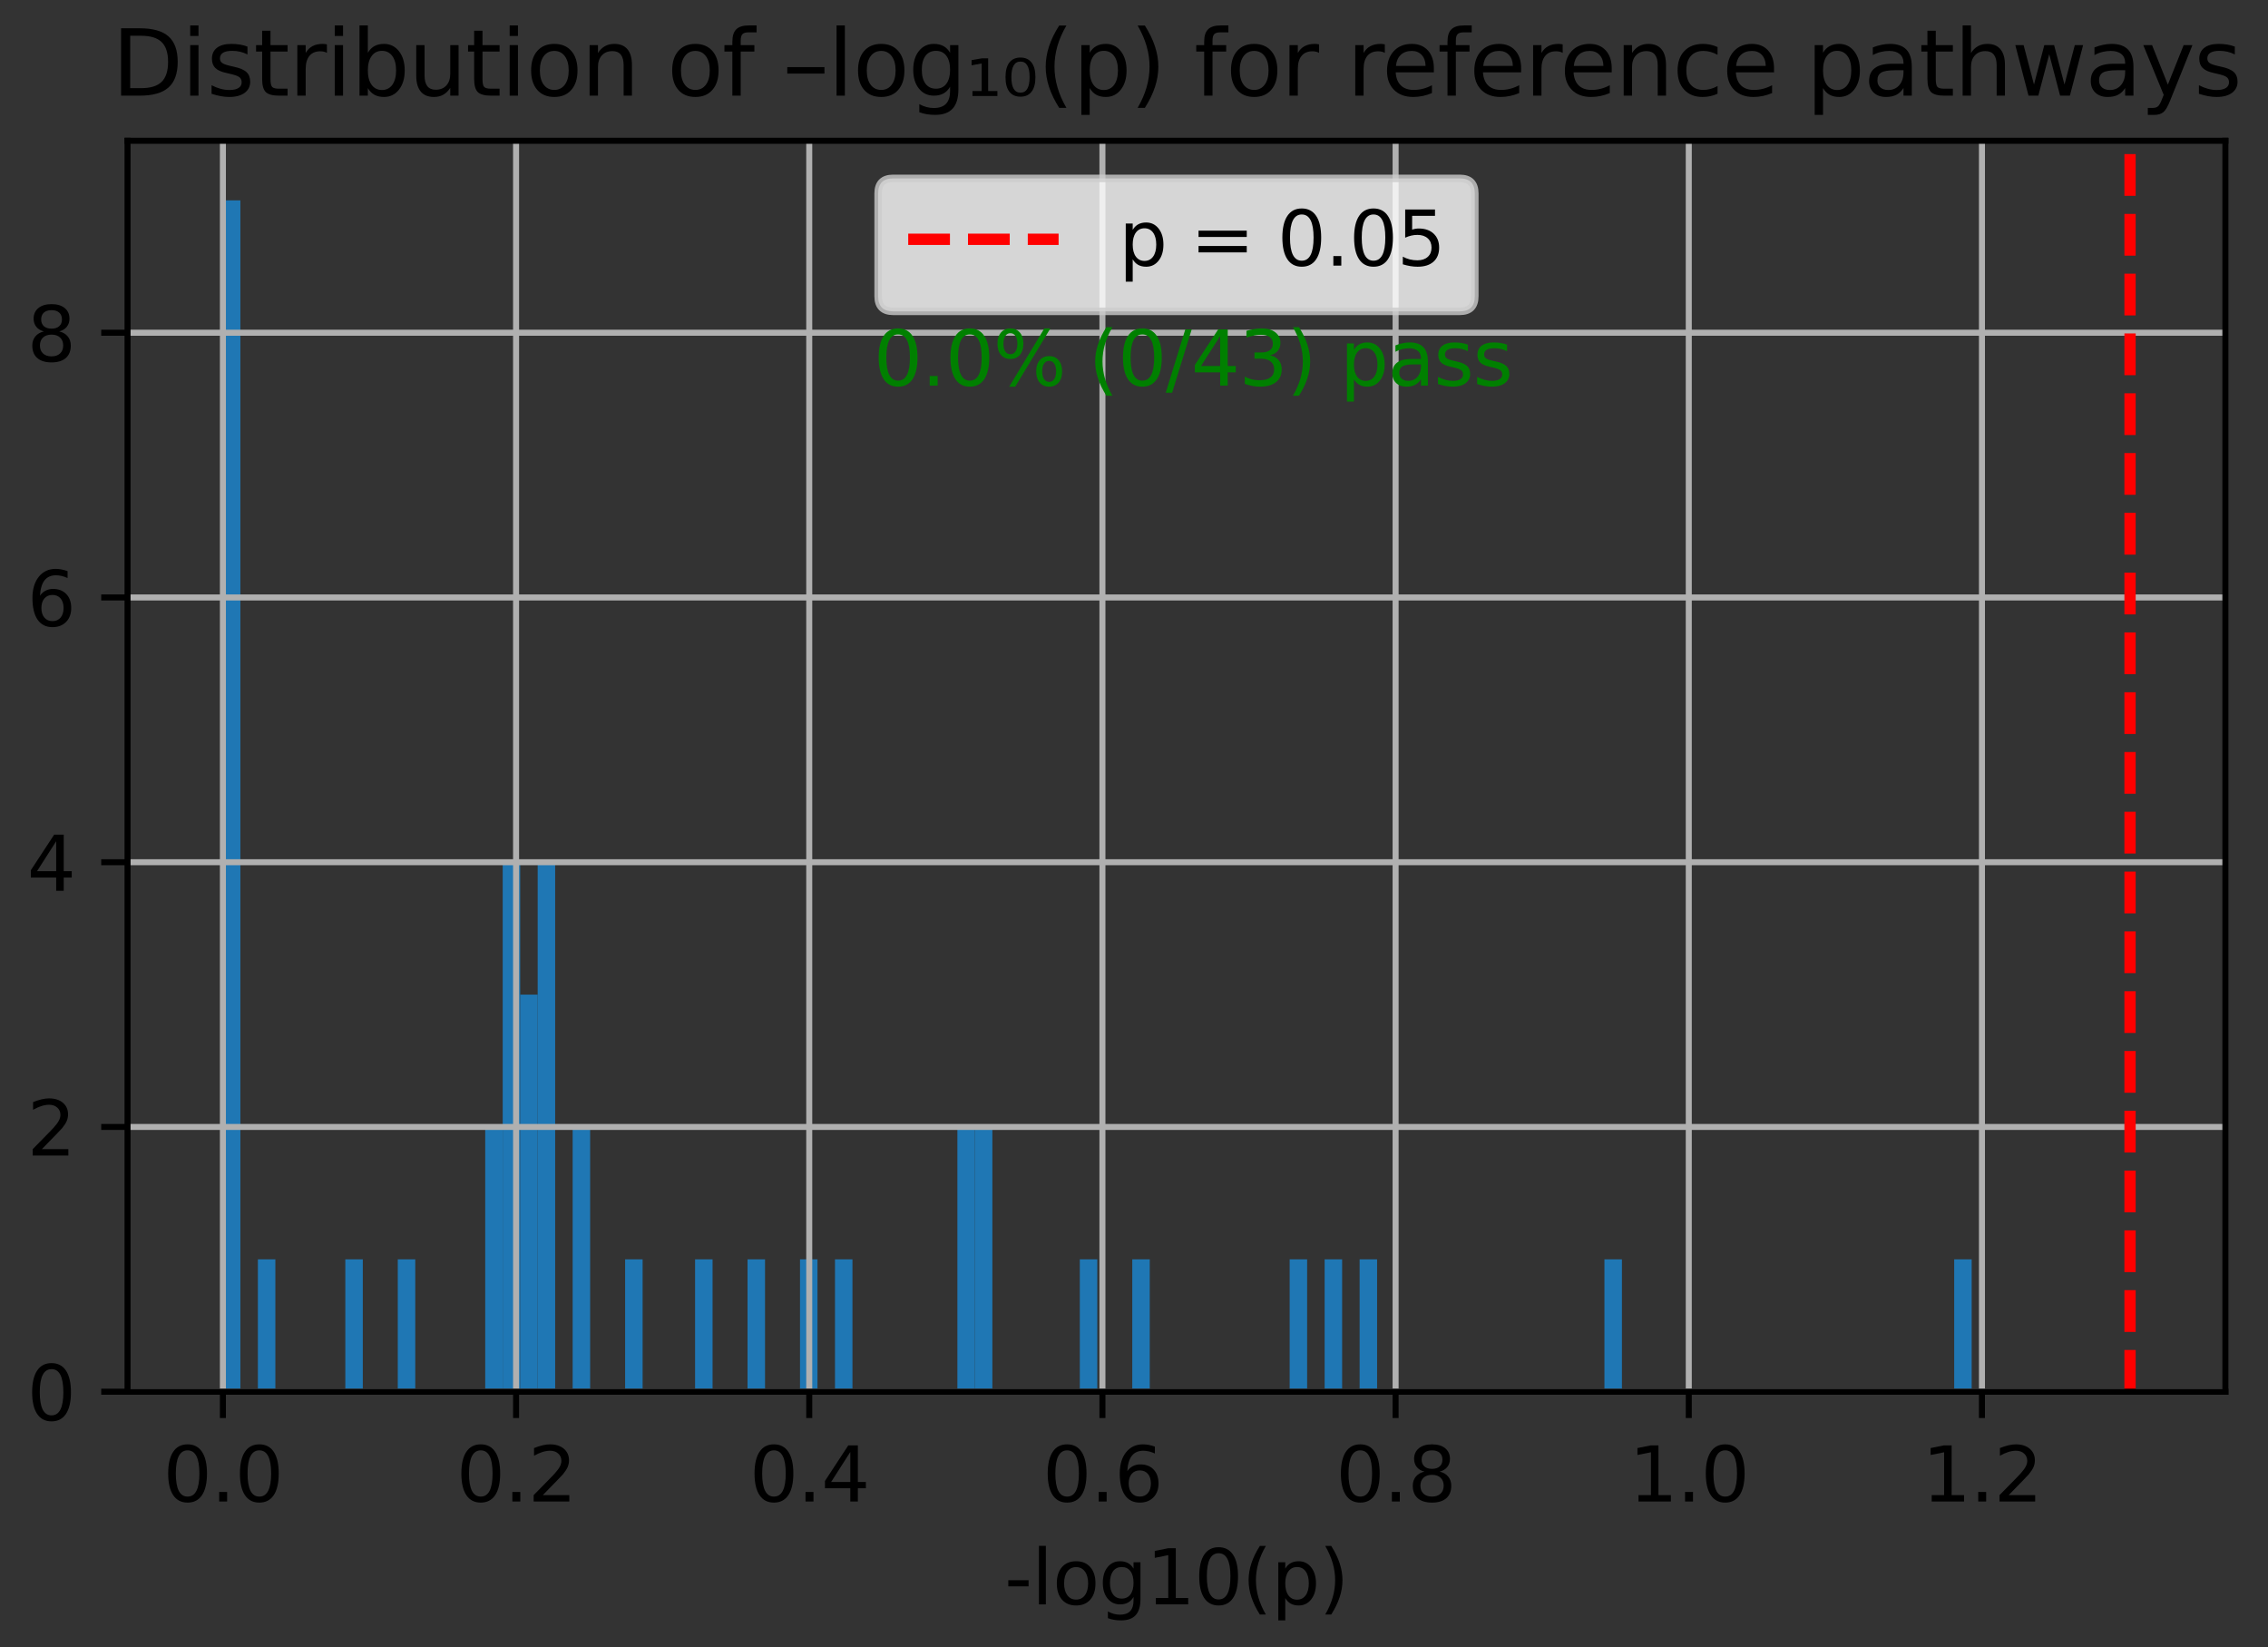 <?xml version="1.0" encoding="utf-8" standalone="no"?>
<!DOCTYPE svg PUBLIC "-//W3C//DTD SVG 1.1//EN"
  "http://www.w3.org/Graphics/SVG/1.1/DTD/svg11.dtd">
<svg xmlns:xlink="http://www.w3.org/1999/xlink" width="301.628pt" height="218.994pt" viewBox="0 0 301.628 218.994" xmlns="http://www.w3.org/2000/svg" version="1.1">
 <rect x="0" y="0" width="301.628" height="218.994" fill="#333333" stroke="none"/>
 <defs>
  <style type="text/css">*{stroke-linejoin: round; stroke-linecap: butt}</style>
 </defs>
 <g id="figure_1">
  <g id="patch_1">
   <path d="M 0 218.994 
L 301.628 218.994 
L 301.628 0 
L 0 0 
L 0 218.994 
z
" style="fill: none"/>
  </g>
  <g id="axes_1">
   <g id="patch_2">
    <path d="M 16.962 185.038 
L 295.962 185.038 
L 295.962 18.718 
L 16.962 18.718 
L 16.962 185.038 
z
" style="fill: none"/>
   </g>
   <g id="patch_3">
    <path d="M 29.644 185.038 
L 31.97 185.038 
L 31.97 26.638 
L 29.644 26.638 
z
" clip-path="url(#pc1803850c5)" style="fill: #1f77b4"/>
   </g>
   <g id="patch_4">
    <path d="M 31.97 185.038 
L 34.296 185.038 
L 34.296 185.038 
L 31.97 185.038 
z
" clip-path="url(#pc1803850c5)" style="fill: #1f77b4"/>
   </g>
   <g id="patch_5">
    <path d="M 34.296 185.038 
L 36.622 185.038 
L 36.622 167.438 
L 34.296 167.438 
z
" clip-path="url(#pc1803850c5)" style="fill: #1f77b4"/>
   </g>
   <g id="patch_6">
    <path d="M 36.622 185.038 
L 38.947 185.038 
L 38.947 185.038 
L 36.622 185.038 
z
" clip-path="url(#pc1803850c5)" style="fill: #1f77b4"/>
   </g>
   <g id="patch_7">
    <path d="M 38.947 185.038 
L 41.273 185.038 
L 41.273 185.038 
L 38.947 185.038 
z
" clip-path="url(#pc1803850c5)" style="fill: #1f77b4"/>
   </g>
   <g id="patch_8">
    <path d="M 41.273 185.038 
L 43.599 185.038 
L 43.599 185.038 
L 41.273 185.038 
z
" clip-path="url(#pc1803850c5)" style="fill: #1f77b4"/>
   </g>
   <g id="patch_9">
    <path d="M 43.599 185.038 
L 45.925 185.038 
L 45.925 185.038 
L 43.599 185.038 
z
" clip-path="url(#pc1803850c5)" style="fill: #1f77b4"/>
   </g>
   <g id="patch_10">
    <path d="M 45.925 185.038 
L 48.25 185.038 
L 48.25 167.438 
L 45.925 167.438 
z
" clip-path="url(#pc1803850c5)" style="fill: #1f77b4"/>
   </g>
   <g id="patch_11">
    <path d="M 48.25 185.038 
L 50.576 185.038 
L 50.576 185.038 
L 48.25 185.038 
z
" clip-path="url(#pc1803850c5)" style="fill: #1f77b4"/>
   </g>
   <g id="patch_12">
    <path d="M 50.576 185.038 
L 52.902 185.038 
L 52.902 185.038 
L 50.576 185.038 
z
" clip-path="url(#pc1803850c5)" style="fill: #1f77b4"/>
   </g>
   <g id="patch_13">
    <path d="M 52.902 185.038 
L 55.228 185.038 
L 55.228 167.438 
L 52.902 167.438 
z
" clip-path="url(#pc1803850c5)" style="fill: #1f77b4"/>
   </g>
   <g id="patch_14">
    <path d="M 55.228 185.038 
L 57.553 185.038 
L 57.553 185.038 
L 55.228 185.038 
z
" clip-path="url(#pc1803850c5)" style="fill: #1f77b4"/>
   </g>
   <g id="patch_15">
    <path d="M 57.553 185.038 
L 59.879 185.038 
L 59.879 185.038 
L 57.553 185.038 
z
" clip-path="url(#pc1803850c5)" style="fill: #1f77b4"/>
   </g>
   <g id="patch_16">
    <path d="M 59.879 185.038 
L 62.205 185.038 
L 62.205 185.038 
L 59.879 185.038 
z
" clip-path="url(#pc1803850c5)" style="fill: #1f77b4"/>
   </g>
   <g id="patch_17">
    <path d="M 62.205 185.038 
L 64.531 185.038 
L 64.531 185.038 
L 62.205 185.038 
z
" clip-path="url(#pc1803850c5)" style="fill: #1f77b4"/>
   </g>
   <g id="patch_18">
    <path d="M 64.531 185.038 
L 66.856 185.038 
L 66.856 149.838 
L 64.531 149.838 
z
" clip-path="url(#pc1803850c5)" style="fill: #1f77b4"/>
   </g>
   <g id="patch_19">
    <path d="M 66.856 185.038 
L 69.182 185.038 
L 69.182 114.638 
L 66.856 114.638 
z
" clip-path="url(#pc1803850c5)" style="fill: #1f77b4"/>
   </g>
   <g id="patch_20">
    <path d="M 69.182 185.038 
L 71.508 185.038 
L 71.508 132.238 
L 69.182 132.238 
z
" clip-path="url(#pc1803850c5)" style="fill: #1f77b4"/>
   </g>
   <g id="patch_21">
    <path d="M 71.508 185.038 
L 73.834 185.038 
L 73.834 114.638 
L 71.508 114.638 
z
" clip-path="url(#pc1803850c5)" style="fill: #1f77b4"/>
   </g>
   <g id="patch_22">
    <path d="M 73.834 185.038 
L 76.159 185.038 
L 76.159 185.038 
L 73.834 185.038 
z
" clip-path="url(#pc1803850c5)" style="fill: #1f77b4"/>
   </g>
   <g id="patch_23">
    <path d="M 76.159 185.038 
L 78.485 185.038 
L 78.485 149.838 
L 76.159 149.838 
z
" clip-path="url(#pc1803850c5)" style="fill: #1f77b4"/>
   </g>
   <g id="patch_24">
    <path d="M 78.485 185.038 
L 80.811 185.038 
L 80.811 185.038 
L 78.485 185.038 
z
" clip-path="url(#pc1803850c5)" style="fill: #1f77b4"/>
   </g>
   <g id="patch_25">
    <path d="M 80.811 185.038 
L 83.137 185.038 
L 83.137 185.038 
L 80.811 185.038 
z
" clip-path="url(#pc1803850c5)" style="fill: #1f77b4"/>
   </g>
   <g id="patch_26">
    <path d="M 83.137 185.038 
L 85.463 185.038 
L 85.463 167.438 
L 83.137 167.438 
z
" clip-path="url(#pc1803850c5)" style="fill: #1f77b4"/>
   </g>
   <g id="patch_27">
    <path d="M 85.463 185.038 
L 87.788 185.038 
L 87.788 185.038 
L 85.463 185.038 
z
" clip-path="url(#pc1803850c5)" style="fill: #1f77b4"/>
   </g>
   <g id="patch_28">
    <path d="M 87.788 185.038 
L 90.114 185.038 
L 90.114 185.038 
L 87.788 185.038 
z
" clip-path="url(#pc1803850c5)" style="fill: #1f77b4"/>
   </g>
   <g id="patch_29">
    <path d="M 90.114 185.038 
L 92.44 185.038 
L 92.44 185.038 
L 90.114 185.038 
z
" clip-path="url(#pc1803850c5)" style="fill: #1f77b4"/>
   </g>
   <g id="patch_30">
    <path d="M 92.44 185.038 
L 94.766 185.038 
L 94.766 167.438 
L 92.44 167.438 
z
" clip-path="url(#pc1803850c5)" style="fill: #1f77b4"/>
   </g>
   <g id="patch_31">
    <path d="M 94.766 185.038 
L 97.091 185.038 
L 97.091 185.038 
L 94.766 185.038 
z
" clip-path="url(#pc1803850c5)" style="fill: #1f77b4"/>
   </g>
   <g id="patch_32">
    <path d="M 97.091 185.038 
L 99.417 185.038 
L 99.417 185.038 
L 97.091 185.038 
z
" clip-path="url(#pc1803850c5)" style="fill: #1f77b4"/>
   </g>
   <g id="patch_33">
    <path d="M 99.417 185.038 
L 101.743 185.038 
L 101.743 167.438 
L 99.417 167.438 
z
" clip-path="url(#pc1803850c5)" style="fill: #1f77b4"/>
   </g>
   <g id="patch_34">
    <path d="M 101.743 185.038 
L 104.069 185.038 
L 104.069 185.038 
L 101.743 185.038 
z
" clip-path="url(#pc1803850c5)" style="fill: #1f77b4"/>
   </g>
   <g id="patch_35">
    <path d="M 104.069 185.038 
L 106.394 185.038 
L 106.394 185.038 
L 104.069 185.038 
z
" clip-path="url(#pc1803850c5)" style="fill: #1f77b4"/>
   </g>
   <g id="patch_36">
    <path d="M 106.394 185.038 
L 108.72 185.038 
L 108.72 167.438 
L 106.394 167.438 
z
" clip-path="url(#pc1803850c5)" style="fill: #1f77b4"/>
   </g>
   <g id="patch_37">
    <path d="M 108.72 185.038 
L 111.046 185.038 
L 111.046 185.038 
L 108.72 185.038 
z
" clip-path="url(#pc1803850c5)" style="fill: #1f77b4"/>
   </g>
   <g id="patch_38">
    <path d="M 111.046 185.038 
L 113.372 185.038 
L 113.372 167.438 
L 111.046 167.438 
z
" clip-path="url(#pc1803850c5)" style="fill: #1f77b4"/>
   </g>
   <g id="patch_39">
    <path d="M 113.372 185.038 
L 115.697 185.038 
L 115.697 185.038 
L 113.372 185.038 
z
" clip-path="url(#pc1803850c5)" style="fill: #1f77b4"/>
   </g>
   <g id="patch_40">
    <path d="M 115.697 185.038 
L 118.023 185.038 
L 118.023 185.038 
L 115.697 185.038 
z
" clip-path="url(#pc1803850c5)" style="fill: #1f77b4"/>
   </g>
   <g id="patch_41">
    <path d="M 118.023 185.038 
L 120.349 185.038 
L 120.349 185.038 
L 118.023 185.038 
z
" clip-path="url(#pc1803850c5)" style="fill: #1f77b4"/>
   </g>
   <g id="patch_42">
    <path d="M 120.349 185.038 
L 122.675 185.038 
L 122.675 185.038 
L 120.349 185.038 
z
" clip-path="url(#pc1803850c5)" style="fill: #1f77b4"/>
   </g>
   <g id="patch_43">
    <path d="M 122.675 185.038 
L 125 185.038 
L 125 185.038 
L 122.675 185.038 
z
" clip-path="url(#pc1803850c5)" style="fill: #1f77b4"/>
   </g>
   <g id="patch_44">
    <path d="M 125 185.038 
L 127.326 185.038 
L 127.326 185.038 
L 125 185.038 
z
" clip-path="url(#pc1803850c5)" style="fill: #1f77b4"/>
   </g>
   <g id="patch_45">
    <path d="M 127.326 185.038 
L 129.652 185.038 
L 129.652 149.838 
L 127.326 149.838 
z
" clip-path="url(#pc1803850c5)" style="fill: #1f77b4"/>
   </g>
   <g id="patch_46">
    <path d="M 129.652 185.038 
L 131.978 185.038 
L 131.978 149.838 
L 129.652 149.838 
z
" clip-path="url(#pc1803850c5)" style="fill: #1f77b4"/>
   </g>
   <g id="patch_47">
    <path d="M 131.978 185.038 
L 134.303 185.038 
L 134.303 185.038 
L 131.978 185.038 
z
" clip-path="url(#pc1803850c5)" style="fill: #1f77b4"/>
   </g>
   <g id="patch_48">
    <path d="M 134.303 185.038 
L 136.629 185.038 
L 136.629 185.038 
L 134.303 185.038 
z
" clip-path="url(#pc1803850c5)" style="fill: #1f77b4"/>
   </g>
   <g id="patch_49">
    <path d="M 136.629 185.038 
L 138.955 185.038 
L 138.955 185.038 
L 136.629 185.038 
z
" clip-path="url(#pc1803850c5)" style="fill: #1f77b4"/>
   </g>
   <g id="patch_50">
    <path d="M 138.955 185.038 
L 141.281 185.038 
L 141.281 185.038 
L 138.955 185.038 
z
" clip-path="url(#pc1803850c5)" style="fill: #1f77b4"/>
   </g>
   <g id="patch_51">
    <path d="M 141.281 185.038 
L 143.606 185.038 
L 143.606 185.038 
L 141.281 185.038 
z
" clip-path="url(#pc1803850c5)" style="fill: #1f77b4"/>
   </g>
   <g id="patch_52">
    <path d="M 143.606 185.038 
L 145.932 185.038 
L 145.932 167.438 
L 143.606 167.438 
z
" clip-path="url(#pc1803850c5)" style="fill: #1f77b4"/>
   </g>
   <g id="patch_53">
    <path d="M 145.932 185.038 
L 148.258 185.038 
L 148.258 185.038 
L 145.932 185.038 
z
" clip-path="url(#pc1803850c5)" style="fill: #1f77b4"/>
   </g>
   <g id="patch_54">
    <path d="M 148.258 185.038 
L 150.584 185.038 
L 150.584 185.038 
L 148.258 185.038 
z
" clip-path="url(#pc1803850c5)" style="fill: #1f77b4"/>
   </g>
   <g id="patch_55">
    <path d="M 150.584 185.038 
L 152.91 185.038 
L 152.91 167.438 
L 150.584 167.438 
z
" clip-path="url(#pc1803850c5)" style="fill: #1f77b4"/>
   </g>
   <g id="patch_56">
    <path d="M 152.91 185.038 
L 155.235 185.038 
L 155.235 185.038 
L 152.91 185.038 
z
" clip-path="url(#pc1803850c5)" style="fill: #1f77b4"/>
   </g>
   <g id="patch_57">
    <path d="M 155.235 185.038 
L 157.561 185.038 
L 157.561 185.038 
L 155.235 185.038 
z
" clip-path="url(#pc1803850c5)" style="fill: #1f77b4"/>
   </g>
   <g id="patch_58">
    <path d="M 157.561 185.038 
L 159.887 185.038 
L 159.887 185.038 
L 157.561 185.038 
z
" clip-path="url(#pc1803850c5)" style="fill: #1f77b4"/>
   </g>
   <g id="patch_59">
    <path d="M 159.887 185.038 
L 162.213 185.038 
L 162.213 185.038 
L 159.887 185.038 
z
" clip-path="url(#pc1803850c5)" style="fill: #1f77b4"/>
   </g>
   <g id="patch_60">
    <path d="M 162.213 185.038 
L 164.538 185.038 
L 164.538 185.038 
L 162.213 185.038 
z
" clip-path="url(#pc1803850c5)" style="fill: #1f77b4"/>
   </g>
   <g id="patch_61">
    <path d="M 164.538 185.038 
L 166.864 185.038 
L 166.864 185.038 
L 164.538 185.038 
z
" clip-path="url(#pc1803850c5)" style="fill: #1f77b4"/>
   </g>
   <g id="patch_62">
    <path d="M 166.864 185.038 
L 169.19 185.038 
L 169.19 185.038 
L 166.864 185.038 
z
" clip-path="url(#pc1803850c5)" style="fill: #1f77b4"/>
   </g>
   <g id="patch_63">
    <path d="M 169.19 185.038 
L 171.516 185.038 
L 171.516 185.038 
L 169.19 185.038 
z
" clip-path="url(#pc1803850c5)" style="fill: #1f77b4"/>
   </g>
   <g id="patch_64">
    <path d="M 171.516 185.038 
L 173.841 185.038 
L 173.841 167.438 
L 171.516 167.438 
z
" clip-path="url(#pc1803850c5)" style="fill: #1f77b4"/>
   </g>
   <g id="patch_65">
    <path d="M 173.841 185.038 
L 176.167 185.038 
L 176.167 185.038 
L 173.841 185.038 
z
" clip-path="url(#pc1803850c5)" style="fill: #1f77b4"/>
   </g>
   <g id="patch_66">
    <path d="M 176.167 185.038 
L 178.493 185.038 
L 178.493 167.438 
L 176.167 167.438 
z
" clip-path="url(#pc1803850c5)" style="fill: #1f77b4"/>
   </g>
   <g id="patch_67">
    <path d="M 178.493 185.038 
L 180.819 185.038 
L 180.819 185.038 
L 178.493 185.038 
z
" clip-path="url(#pc1803850c5)" style="fill: #1f77b4"/>
   </g>
   <g id="patch_68">
    <path d="M 180.819 185.038 
L 183.144 185.038 
L 183.144 167.438 
L 180.819 167.438 
z
" clip-path="url(#pc1803850c5)" style="fill: #1f77b4"/>
   </g>
   <g id="patch_69">
    <path d="M 183.144 185.038 
L 185.47 185.038 
L 185.47 185.038 
L 183.144 185.038 
z
" clip-path="url(#pc1803850c5)" style="fill: #1f77b4"/>
   </g>
   <g id="patch_70">
    <path d="M 185.47 185.038 
L 187.796 185.038 
L 187.796 185.038 
L 185.47 185.038 
z
" clip-path="url(#pc1803850c5)" style="fill: #1f77b4"/>
   </g>
   <g id="patch_71">
    <path d="M 187.796 185.038 
L 190.122 185.038 
L 190.122 185.038 
L 187.796 185.038 
z
" clip-path="url(#pc1803850c5)" style="fill: #1f77b4"/>
   </g>
   <g id="patch_72">
    <path d="M 190.122 185.038 
L 192.447 185.038 
L 192.447 185.038 
L 190.122 185.038 
z
" clip-path="url(#pc1803850c5)" style="fill: #1f77b4"/>
   </g>
   <g id="patch_73">
    <path d="M 192.447 185.038 
L 194.773 185.038 
L 194.773 185.038 
L 192.447 185.038 
z
" clip-path="url(#pc1803850c5)" style="fill: #1f77b4"/>
   </g>
   <g id="patch_74">
    <path d="M 194.773 185.038 
L 197.099 185.038 
L 197.099 185.038 
L 194.773 185.038 
z
" clip-path="url(#pc1803850c5)" style="fill: #1f77b4"/>
   </g>
   <g id="patch_75">
    <path d="M 197.099 185.038 
L 199.425 185.038 
L 199.425 185.038 
L 197.099 185.038 
z
" clip-path="url(#pc1803850c5)" style="fill: #1f77b4"/>
   </g>
   <g id="patch_76">
    <path d="M 199.425 185.038 
L 201.75 185.038 
L 201.75 185.038 
L 199.425 185.038 
z
" clip-path="url(#pc1803850c5)" style="fill: #1f77b4"/>
   </g>
   <g id="patch_77">
    <path d="M 201.75 185.038 
L 204.076 185.038 
L 204.076 185.038 
L 201.75 185.038 
z
" clip-path="url(#pc1803850c5)" style="fill: #1f77b4"/>
   </g>
   <g id="patch_78">
    <path d="M 204.076 185.038 
L 206.402 185.038 
L 206.402 185.038 
L 204.076 185.038 
z
" clip-path="url(#pc1803850c5)" style="fill: #1f77b4"/>
   </g>
   <g id="patch_79">
    <path d="M 206.402 185.038 
L 208.728 185.038 
L 208.728 185.038 
L 206.402 185.038 
z
" clip-path="url(#pc1803850c5)" style="fill: #1f77b4"/>
   </g>
   <g id="patch_80">
    <path d="M 208.728 185.038 
L 211.053 185.038 
L 211.053 185.038 
L 208.728 185.038 
z
" clip-path="url(#pc1803850c5)" style="fill: #1f77b4"/>
   </g>
   <g id="patch_81">
    <path d="M 211.053 185.038 
L 213.379 185.038 
L 213.379 185.038 
L 211.053 185.038 
z
" clip-path="url(#pc1803850c5)" style="fill: #1f77b4"/>
   </g>
   <g id="patch_82">
    <path d="M 213.379 185.038 
L 215.705 185.038 
L 215.705 167.438 
L 213.379 167.438 
z
" clip-path="url(#pc1803850c5)" style="fill: #1f77b4"/>
   </g>
   <g id="patch_83">
    <path d="M 215.705 185.038 
L 218.031 185.038 
L 218.031 185.038 
L 215.705 185.038 
z
" clip-path="url(#pc1803850c5)" style="fill: #1f77b4"/>
   </g>
   <g id="patch_84">
    <path d="M 218.031 185.038 
L 220.357 185.038 
L 220.357 185.038 
L 218.031 185.038 
z
" clip-path="url(#pc1803850c5)" style="fill: #1f77b4"/>
   </g>
   <g id="patch_85">
    <path d="M 220.357 185.038 
L 222.682 185.038 
L 222.682 185.038 
L 220.357 185.038 
z
" clip-path="url(#pc1803850c5)" style="fill: #1f77b4"/>
   </g>
   <g id="patch_86">
    <path d="M 222.682 185.038 
L 225.008 185.038 
L 225.008 185.038 
L 222.682 185.038 
z
" clip-path="url(#pc1803850c5)" style="fill: #1f77b4"/>
   </g>
   <g id="patch_87">
    <path d="M 225.008 185.038 
L 227.334 185.038 
L 227.334 185.038 
L 225.008 185.038 
z
" clip-path="url(#pc1803850c5)" style="fill: #1f77b4"/>
   </g>
   <g id="patch_88">
    <path d="M 227.334 185.038 
L 229.66 185.038 
L 229.66 185.038 
L 227.334 185.038 
z
" clip-path="url(#pc1803850c5)" style="fill: #1f77b4"/>
   </g>
   <g id="patch_89">
    <path d="M 229.66 185.038 
L 231.985 185.038 
L 231.985 185.038 
L 229.66 185.038 
z
" clip-path="url(#pc1803850c5)" style="fill: #1f77b4"/>
   </g>
   <g id="patch_90">
    <path d="M 231.985 185.038 
L 234.311 185.038 
L 234.311 185.038 
L 231.985 185.038 
z
" clip-path="url(#pc1803850c5)" style="fill: #1f77b4"/>
   </g>
   <g id="patch_91">
    <path d="M 234.311 185.038 
L 236.637 185.038 
L 236.637 185.038 
L 234.311 185.038 
z
" clip-path="url(#pc1803850c5)" style="fill: #1f77b4"/>
   </g>
   <g id="patch_92">
    <path d="M 236.637 185.038 
L 238.963 185.038 
L 238.963 185.038 
L 236.637 185.038 
z
" clip-path="url(#pc1803850c5)" style="fill: #1f77b4"/>
   </g>
   <g id="patch_93">
    <path d="M 238.963 185.038 
L 241.288 185.038 
L 241.288 185.038 
L 238.963 185.038 
z
" clip-path="url(#pc1803850c5)" style="fill: #1f77b4"/>
   </g>
   <g id="patch_94">
    <path d="M 241.288 185.038 
L 243.614 185.038 
L 243.614 185.038 
L 241.288 185.038 
z
" clip-path="url(#pc1803850c5)" style="fill: #1f77b4"/>
   </g>
   <g id="patch_95">
    <path d="M 243.614 185.038 
L 245.94 185.038 
L 245.94 185.038 
L 243.614 185.038 
z
" clip-path="url(#pc1803850c5)" style="fill: #1f77b4"/>
   </g>
   <g id="patch_96">
    <path d="M 245.94 185.038 
L 248.266 185.038 
L 248.266 185.038 
L 245.94 185.038 
z
" clip-path="url(#pc1803850c5)" style="fill: #1f77b4"/>
   </g>
   <g id="patch_97">
    <path d="M 248.266 185.038 
L 250.591 185.038 
L 250.591 185.038 
L 248.266 185.038 
z
" clip-path="url(#pc1803850c5)" style="fill: #1f77b4"/>
   </g>
   <g id="patch_98">
    <path d="M 250.591 185.038 
L 252.917 185.038 
L 252.917 185.038 
L 250.591 185.038 
z
" clip-path="url(#pc1803850c5)" style="fill: #1f77b4"/>
   </g>
   <g id="patch_99">
    <path d="M 252.917 185.038 
L 255.243 185.038 
L 255.243 185.038 
L 252.917 185.038 
z
" clip-path="url(#pc1803850c5)" style="fill: #1f77b4"/>
   </g>
   <g id="patch_100">
    <path d="M 255.243 185.038 
L 257.569 185.038 
L 257.569 185.038 
L 255.243 185.038 
z
" clip-path="url(#pc1803850c5)" style="fill: #1f77b4"/>
   </g>
   <g id="patch_101">
    <path d="M 257.569 185.038 
L 259.894 185.038 
L 259.894 185.038 
L 257.569 185.038 
z
" clip-path="url(#pc1803850c5)" style="fill: #1f77b4"/>
   </g>
   <g id="patch_102">
    <path d="M 259.894 185.038 
L 262.22 185.038 
L 262.22 167.438 
L 259.894 167.438 
z
" clip-path="url(#pc1803850c5)" style="fill: #1f77b4"/>
   </g>
   <g id="matplotlib.axis_1">
    <g id="xtick_1">
     <g id="line2d_1">
      <path d="M 29.644 185.038 
L 29.644 18.718 
" clip-path="url(#pc1803850c5)" style="fill: none; stroke: #b0b0b0; stroke-width: 0.8; stroke-linecap: square"/>
     </g>
     <g id="line2d_2">
      <defs>
       <path id="mf634a43a52" d="M 0 0 
L 0 3.5 
" style="stroke: #000000; stroke-width: 0.8"/>
      </defs>
      <g>
       <use xlink:href="#mf634a43a52" x="29.644" y="185.038" style="stroke: #000000; stroke-width: 0.8"/>
      </g>
     </g>
     <g id="text_1">
      <!-- 0.0 -->
      <g transform="translate(21.693 199.637) scale(0.1 -0.1)">
       <defs>
        <path id="DejaVuSans-30" d="M 2034 4250 
Q 1547 4250 1301 3770 
Q 1056 3291 1056 2328 
Q 1056 1369 1301 889 
Q 1547 409 2034 409 
Q 2525 409 2770 889 
Q 3016 1369 3016 2328 
Q 3016 3291 2770 3770 
Q 2525 4250 2034 4250 
z
M 2034 4750 
Q 2819 4750 3233 4129 
Q 3647 3509 3647 2328 
Q 3647 1150 3233 529 
Q 2819 -91 2034 -91 
Q 1250 -91 836 529 
Q 422 1150 422 2328 
Q 422 3509 836 4129 
Q 1250 4750 2034 4750 
z
" transform="scale(0.016)"/>
        <path id="DejaVuSans-2e" d="M 684 794 
L 1344 794 
L 1344 0 
L 684 0 
L 684 794 
z
" transform="scale(0.016)"/>
       </defs>
       <use xlink:href="#DejaVuSans-30"/>
       <use xlink:href="#DejaVuSans-2e" transform="translate(63.623 0)"/>
       <use xlink:href="#DejaVuSans-30" transform="translate(95.41 0)"/>
      </g>
     </g>
    </g>
    <g id="xtick_2">
     <g id="line2d_3">
      <path d="M 68.634 185.038 
L 68.634 18.718 
" clip-path="url(#pc1803850c5)" style="fill: none; stroke: #b0b0b0; stroke-width: 0.8; stroke-linecap: square"/>
     </g>
     <g id="line2d_4">
      <g>
       <use xlink:href="#mf634a43a52" x="68.634" y="185.038" style="stroke: #000000; stroke-width: 0.8"/>
      </g>
     </g>
     <g id="text_2">
      <!-- 0.2 -->
      <g transform="translate(60.683 199.637) scale(0.1 -0.1)">
       <defs>
        <path id="DejaVuSans-32" d="M 1228 531 
L 3431 531 
L 3431 0 
L 469 0 
L 469 531 
Q 828 903 1448 1529 
Q 2069 2156 2228 2338 
Q 2531 2678 2651 2914 
Q 2772 3150 2772 3378 
Q 2772 3750 2511 3984 
Q 2250 4219 1831 4219 
Q 1534 4219 1204 4116 
Q 875 4013 500 3803 
L 500 4441 
Q 881 4594 1212 4672 
Q 1544 4750 1819 4750 
Q 2544 4750 2975 4387 
Q 3406 4025 3406 3419 
Q 3406 3131 3298 2873 
Q 3191 2616 2906 2266 
Q 2828 2175 2409 1742 
Q 1991 1309 1228 531 
z
" transform="scale(0.016)"/>
       </defs>
       <use xlink:href="#DejaVuSans-30"/>
       <use xlink:href="#DejaVuSans-2e" transform="translate(63.623 0)"/>
       <use xlink:href="#DejaVuSans-32" transform="translate(95.41 0)"/>
      </g>
     </g>
    </g>
    <g id="xtick_3">
     <g id="line2d_5">
      <path d="M 107.624 185.038 
L 107.624 18.718 
" clip-path="url(#pc1803850c5)" style="fill: none; stroke: #b0b0b0; stroke-width: 0.8; stroke-linecap: square"/>
     </g>
     <g id="line2d_6">
      <g>
       <use xlink:href="#mf634a43a52" x="107.624" y="185.038" style="stroke: #000000; stroke-width: 0.8"/>
      </g>
     </g>
     <g id="text_3">
      <!-- 0.4 -->
      <g transform="translate(99.673 199.637) scale(0.1 -0.1)">
       <defs>
        <path id="DejaVuSans-34" d="M 2419 4116 
L 825 1625 
L 2419 1625 
L 2419 4116 
z
M 2253 4666 
L 3047 4666 
L 3047 1625 
L 3713 1625 
L 3713 1100 
L 3047 1100 
L 3047 0 
L 2419 0 
L 2419 1100 
L 313 1100 
L 313 1709 
L 2253 4666 
z
" transform="scale(0.016)"/>
       </defs>
       <use xlink:href="#DejaVuSans-30"/>
       <use xlink:href="#DejaVuSans-2e" transform="translate(63.623 0)"/>
       <use xlink:href="#DejaVuSans-34" transform="translate(95.41 0)"/>
      </g>
     </g>
    </g>
    <g id="xtick_4">
     <g id="line2d_7">
      <path d="M 146.615 185.038 
L 146.615 18.718 
" clip-path="url(#pc1803850c5)" style="fill: none; stroke: #b0b0b0; stroke-width: 0.8; stroke-linecap: square"/>
     </g>
     <g id="line2d_8">
      <g>
       <use xlink:href="#mf634a43a52" x="146.615" y="185.038" style="stroke: #000000; stroke-width: 0.8"/>
      </g>
     </g>
     <g id="text_4">
      <!-- 0.6 -->
      <g transform="translate(138.663 199.637) scale(0.1 -0.1)">
       <defs>
        <path id="DejaVuSans-36" d="M 2113 2584 
Q 1688 2584 1439 2293 
Q 1191 2003 1191 1497 
Q 1191 994 1439 701 
Q 1688 409 2113 409 
Q 2538 409 2786 701 
Q 3034 994 3034 1497 
Q 3034 2003 2786 2293 
Q 2538 2584 2113 2584 
z
M 3366 4563 
L 3366 3988 
Q 3128 4100 2886 4159 
Q 2644 4219 2406 4219 
Q 1781 4219 1451 3797 
Q 1122 3375 1075 2522 
Q 1259 2794 1537 2939 
Q 1816 3084 2150 3084 
Q 2853 3084 3261 2657 
Q 3669 2231 3669 1497 
Q 3669 778 3244 343 
Q 2819 -91 2113 -91 
Q 1303 -91 875 529 
Q 447 1150 447 2328 
Q 447 3434 972 4092 
Q 1497 4750 2381 4750 
Q 2619 4750 2861 4703 
Q 3103 4656 3366 4563 
z
" transform="scale(0.016)"/>
       </defs>
       <use xlink:href="#DejaVuSans-30"/>
       <use xlink:href="#DejaVuSans-2e" transform="translate(63.623 0)"/>
       <use xlink:href="#DejaVuSans-36" transform="translate(95.41 0)"/>
      </g>
     </g>
    </g>
    <g id="xtick_5">
     <g id="line2d_9">
      <path d="M 185.605 185.038 
L 185.605 18.718 
" clip-path="url(#pc1803850c5)" style="fill: none; stroke: #b0b0b0; stroke-width: 0.8; stroke-linecap: square"/>
     </g>
     <g id="line2d_10">
      <g>
       <use xlink:href="#mf634a43a52" x="185.605" y="185.038" style="stroke: #000000; stroke-width: 0.8"/>
      </g>
     </g>
     <g id="text_5">
      <!-- 0.8 -->
      <g transform="translate(177.653 199.637) scale(0.1 -0.1)">
       <defs>
        <path id="DejaVuSans-38" d="M 2034 2216 
Q 1584 2216 1326 1975 
Q 1069 1734 1069 1313 
Q 1069 891 1326 650 
Q 1584 409 2034 409 
Q 2484 409 2743 651 
Q 3003 894 3003 1313 
Q 3003 1734 2745 1975 
Q 2488 2216 2034 2216 
z
M 1403 2484 
Q 997 2584 770 2862 
Q 544 3141 544 3541 
Q 544 4100 942 4425 
Q 1341 4750 2034 4750 
Q 2731 4750 3128 4425 
Q 3525 4100 3525 3541 
Q 3525 3141 3298 2862 
Q 3072 2584 2669 2484 
Q 3125 2378 3379 2068 
Q 3634 1759 3634 1313 
Q 3634 634 3220 271 
Q 2806 -91 2034 -91 
Q 1263 -91 848 271 
Q 434 634 434 1313 
Q 434 1759 690 2068 
Q 947 2378 1403 2484 
z
M 1172 3481 
Q 1172 3119 1398 2916 
Q 1625 2713 2034 2713 
Q 2441 2713 2670 2916 
Q 2900 3119 2900 3481 
Q 2900 3844 2670 4047 
Q 2441 4250 2034 4250 
Q 1625 4250 1398 4047 
Q 1172 3844 1172 3481 
z
" transform="scale(0.016)"/>
       </defs>
       <use xlink:href="#DejaVuSans-30"/>
       <use xlink:href="#DejaVuSans-2e" transform="translate(63.623 0)"/>
       <use xlink:href="#DejaVuSans-38" transform="translate(95.41 0)"/>
      </g>
     </g>
    </g>
    <g id="xtick_6">
     <g id="line2d_11">
      <path d="M 224.595 185.038 
L 224.595 18.718 
" clip-path="url(#pc1803850c5)" style="fill: none; stroke: #b0b0b0; stroke-width: 0.8; stroke-linecap: square"/>
     </g>
     <g id="line2d_12">
      <g>
       <use xlink:href="#mf634a43a52" x="224.595" y="185.038" style="stroke: #000000; stroke-width: 0.8"/>
      </g>
     </g>
     <g id="text_6">
      <!-- 1.0 -->
      <g transform="translate(216.643 199.637) scale(0.1 -0.1)">
       <defs>
        <path id="DejaVuSans-31" d="M 794 531 
L 1825 531 
L 1825 4091 
L 703 3866 
L 703 4441 
L 1819 4666 
L 2450 4666 
L 2450 531 
L 3481 531 
L 3481 0 
L 794 0 
L 794 531 
z
" transform="scale(0.016)"/>
       </defs>
       <use xlink:href="#DejaVuSans-31"/>
       <use xlink:href="#DejaVuSans-2e" transform="translate(63.623 0)"/>
       <use xlink:href="#DejaVuSans-30" transform="translate(95.41 0)"/>
      </g>
     </g>
    </g>
    <g id="xtick_7">
     <g id="line2d_13">
      <path d="M 263.585 185.038 
L 263.585 18.718 
" clip-path="url(#pc1803850c5)" style="fill: none; stroke: #b0b0b0; stroke-width: 0.8; stroke-linecap: square"/>
     </g>
     <g id="line2d_14">
      <g>
       <use xlink:href="#mf634a43a52" x="263.585" y="185.038" style="stroke: #000000; stroke-width: 0.8"/>
      </g>
     </g>
     <g id="text_7">
      <!-- 1.2 -->
      <g transform="translate(255.633 199.637) scale(0.1 -0.1)">
       <use xlink:href="#DejaVuSans-31"/>
       <use xlink:href="#DejaVuSans-2e" transform="translate(63.623 0)"/>
       <use xlink:href="#DejaVuSans-32" transform="translate(95.41 0)"/>
      </g>
     </g>
    </g>
    <g id="text_8">
     <!-- -log10(p) -->
     <g transform="translate(133.598 213.315) scale(0.1 -0.1)">
      <defs>
       <path id="DejaVuSans-2d" d="M 313 2009 
L 1997 2009 
L 1997 1497 
L 313 1497 
L 313 2009 
z
" transform="scale(0.016)"/>
       <path id="DejaVuSans-6c" d="M 603 4863 
L 1178 4863 
L 1178 0 
L 603 0 
L 603 4863 
z
" transform="scale(0.016)"/>
       <path id="DejaVuSans-6f" d="M 1959 3097 
Q 1497 3097 1228 2736 
Q 959 2375 959 1747 
Q 959 1119 1226 758 
Q 1494 397 1959 397 
Q 2419 397 2687 759 
Q 2956 1122 2956 1747 
Q 2956 2369 2687 2733 
Q 2419 3097 1959 3097 
z
M 1959 3584 
Q 2709 3584 3137 3096 
Q 3566 2609 3566 1747 
Q 3566 888 3137 398 
Q 2709 -91 1959 -91 
Q 1206 -91 779 398 
Q 353 888 353 1747 
Q 353 2609 779 3096 
Q 1206 3584 1959 3584 
z
" transform="scale(0.016)"/>
       <path id="DejaVuSans-67" d="M 2906 1791 
Q 2906 2416 2648 2759 
Q 2391 3103 1925 3103 
Q 1463 3103 1205 2759 
Q 947 2416 947 1791 
Q 947 1169 1205 825 
Q 1463 481 1925 481 
Q 2391 481 2648 825 
Q 2906 1169 2906 1791 
z
M 3481 434 
Q 3481 -459 3084 -895 
Q 2688 -1331 1869 -1331 
Q 1566 -1331 1297 -1286 
Q 1028 -1241 775 -1147 
L 775 -588 
Q 1028 -725 1275 -790 
Q 1522 -856 1778 -856 
Q 2344 -856 2625 -561 
Q 2906 -266 2906 331 
L 2906 616 
Q 2728 306 2450 153 
Q 2172 0 1784 0 
Q 1141 0 747 490 
Q 353 981 353 1791 
Q 353 2603 747 3093 
Q 1141 3584 1784 3584 
Q 2172 3584 2450 3431 
Q 2728 3278 2906 2969 
L 2906 3500 
L 3481 3500 
L 3481 434 
z
" transform="scale(0.016)"/>
       <path id="DejaVuSans-28" d="M 1984 4856 
Q 1566 4138 1362 3434 
Q 1159 2731 1159 2009 
Q 1159 1288 1364 580 
Q 1569 -128 1984 -844 
L 1484 -844 
Q 1016 -109 783 600 
Q 550 1309 550 2009 
Q 550 2706 781 3412 
Q 1013 4119 1484 4856 
L 1984 4856 
z
" transform="scale(0.016)"/>
       <path id="DejaVuSans-70" d="M 1159 525 
L 1159 -1331 
L 581 -1331 
L 581 3500 
L 1159 3500 
L 1159 2969 
Q 1341 3281 1617 3432 
Q 1894 3584 2278 3584 
Q 2916 3584 3314 3078 
Q 3713 2572 3713 1747 
Q 3713 922 3314 415 
Q 2916 -91 2278 -91 
Q 1894 -91 1617 61 
Q 1341 213 1159 525 
z
M 3116 1747 
Q 3116 2381 2855 2742 
Q 2594 3103 2138 3103 
Q 1681 3103 1420 2742 
Q 1159 2381 1159 1747 
Q 1159 1113 1420 752 
Q 1681 391 2138 391 
Q 2594 391 2855 752 
Q 3116 1113 3116 1747 
z
" transform="scale(0.016)"/>
       <path id="DejaVuSans-29" d="M 513 4856 
L 1013 4856 
Q 1481 4119 1714 3412 
Q 1947 2706 1947 2009 
Q 1947 1309 1714 600 
Q 1481 -109 1013 -844 
L 513 -844 
Q 928 -128 1133 580 
Q 1338 1288 1338 2009 
Q 1338 2731 1133 3434 
Q 928 4138 513 4856 
z
" transform="scale(0.016)"/>
      </defs>
      <use xlink:href="#DejaVuSans-2d"/>
      <use xlink:href="#DejaVuSans-6c" transform="translate(36.084 0)"/>
      <use xlink:href="#DejaVuSans-6f" transform="translate(63.867 0)"/>
      <use xlink:href="#DejaVuSans-67" transform="translate(125.049 0)"/>
      <use xlink:href="#DejaVuSans-31" transform="translate(188.525 0)"/>
      <use xlink:href="#DejaVuSans-30" transform="translate(252.148 0)"/>
      <use xlink:href="#DejaVuSans-28" transform="translate(315.771 0)"/>
      <use xlink:href="#DejaVuSans-70" transform="translate(354.785 0)"/>
      <use xlink:href="#DejaVuSans-29" transform="translate(418.262 0)"/>
     </g>
    </g>
   </g>
   <g id="matplotlib.axis_2">
    <g id="ytick_1">
     <g id="line2d_15">
      <path d="M 16.962 185.038 
L 295.962 185.038 
" clip-path="url(#pc1803850c5)" style="fill: none; stroke: #b0b0b0; stroke-width: 0.8; stroke-linecap: square"/>
     </g>
     <g id="line2d_16">
      <defs>
       <path id="maf027ec147" d="M 0 0 
L -3.5 0 
" style="stroke: #000000; stroke-width: 0.8"/>
      </defs>
      <g>
       <use xlink:href="#maf027ec147" x="16.962" y="185.038" style="stroke: #000000; stroke-width: 0.8"/>
      </g>
     </g>
     <g id="text_9">
      <!-- 0 -->
      <g transform="translate(3.6 188.837) scale(0.1 -0.1)">
       <use xlink:href="#DejaVuSans-30"/>
      </g>
     </g>
    </g>
    <g id="ytick_2">
     <g id="line2d_17">
      <path d="M 16.962 149.838 
L 295.962 149.838 
" clip-path="url(#pc1803850c5)" style="fill: none; stroke: #b0b0b0; stroke-width: 0.8; stroke-linecap: square"/>
     </g>
     <g id="line2d_18">
      <g>
       <use xlink:href="#maf027ec147" x="16.962" y="149.838" style="stroke: #000000; stroke-width: 0.8"/>
      </g>
     </g>
     <g id="text_10">
      <!-- 2 -->
      <g transform="translate(3.6 153.637) scale(0.1 -0.1)">
       <use xlink:href="#DejaVuSans-32"/>
      </g>
     </g>
    </g>
    <g id="ytick_3">
     <g id="line2d_19">
      <path d="M 16.962 114.638 
L 295.962 114.638 
" clip-path="url(#pc1803850c5)" style="fill: none; stroke: #b0b0b0; stroke-width: 0.8; stroke-linecap: square"/>
     </g>
     <g id="line2d_20">
      <g>
       <use xlink:href="#maf027ec147" x="16.962" y="114.638" style="stroke: #000000; stroke-width: 0.8"/>
      </g>
     </g>
     <g id="text_11">
      <!-- 4 -->
      <g transform="translate(3.6 118.437) scale(0.1 -0.1)">
       <use xlink:href="#DejaVuSans-34"/>
      </g>
     </g>
    </g>
    <g id="ytick_4">
     <g id="line2d_21">
      <path d="M 16.962 79.438 
L 295.962 79.438 
" clip-path="url(#pc1803850c5)" style="fill: none; stroke: #b0b0b0; stroke-width: 0.8; stroke-linecap: square"/>
     </g>
     <g id="line2d_22">
      <g>
       <use xlink:href="#maf027ec147" x="16.962" y="79.438" style="stroke: #000000; stroke-width: 0.8"/>
      </g>
     </g>
     <g id="text_12">
      <!-- 6 -->
      <g transform="translate(3.6 83.237) scale(0.1 -0.1)">
       <use xlink:href="#DejaVuSans-36"/>
      </g>
     </g>
    </g>
    <g id="ytick_5">
     <g id="line2d_23">
      <path d="M 16.962 44.238 
L 295.962 44.238 
" clip-path="url(#pc1803850c5)" style="fill: none; stroke: #b0b0b0; stroke-width: 0.8; stroke-linecap: square"/>
     </g>
     <g id="line2d_24">
      <g>
       <use xlink:href="#maf027ec147" x="16.962" y="44.238" style="stroke: #000000; stroke-width: 0.8"/>
      </g>
     </g>
     <g id="text_13">
      <!-- 8 -->
      <g transform="translate(3.6 48.037) scale(0.1 -0.1)">
       <use xlink:href="#DejaVuSans-38"/>
      </g>
     </g>
    </g>
   </g>
   <g id="line2d_25">
    <path d="M 283.281 185.038 
L 283.281 18.718 
" clip-path="url(#pc1803850c5)" style="fill: none; stroke-dasharray: 5.55,2.4; stroke-dashoffset: 0; stroke: #ff0000; stroke-width: 1.5"/>
   </g>
   <g id="patch_103">
    <path d="M 16.962 185.038 
L 16.962 18.718 
" style="fill: none; stroke: #000000; stroke-width: 0.8; stroke-linejoin: miter; stroke-linecap: square"/>
   </g>
   <g id="patch_104">
    <path d="M 295.962 185.038 
L 295.962 18.718 
" style="fill: none; stroke: #000000; stroke-width: 0.8; stroke-linejoin: miter; stroke-linecap: square"/>
   </g>
   <g id="patch_105">
    <path d="M 16.962 185.038 
L 295.962 185.038 
" style="fill: none; stroke: #000000; stroke-width: 0.8; stroke-linejoin: miter; stroke-linecap: square"/>
   </g>
   <g id="patch_106">
    <path d="M 16.962 18.718 
L 295.962 18.718 
" style="fill: none; stroke: #000000; stroke-width: 0.8; stroke-linejoin: miter; stroke-linecap: square"/>
   </g>
   <g id="text_14">
    <!-- 0.0% (0/43) pass -->
    <g style="fill: #008000" transform="translate(116.187 51.265) scale(0.1 -0.1)">
     <defs>
      <path id="DejaVuSans-25" d="M 4653 2053 
Q 4381 2053 4226 1822 
Q 4072 1591 4072 1178 
Q 4072 772 4226 539 
Q 4381 306 4653 306 
Q 4919 306 5073 539 
Q 5228 772 5228 1178 
Q 5228 1588 5073 1820 
Q 4919 2053 4653 2053 
z
M 4653 2450 
Q 5147 2450 5437 2106 
Q 5728 1763 5728 1178 
Q 5728 594 5436 251 
Q 5144 -91 4653 -91 
Q 4153 -91 3862 251 
Q 3572 594 3572 1178 
Q 3572 1766 3864 2108 
Q 4156 2450 4653 2450 
z
M 1428 4353 
Q 1159 4353 1004 4120 
Q 850 3888 850 3481 
Q 850 3069 1003 2837 
Q 1156 2606 1428 2606 
Q 1700 2606 1854 2837 
Q 2009 3069 2009 3481 
Q 2009 3884 1853 4118 
Q 1697 4353 1428 4353 
z
M 4250 4750 
L 4750 4750 
L 1831 -91 
L 1331 -91 
L 4250 4750 
z
M 1428 4750 
Q 1922 4750 2215 4408 
Q 2509 4066 2509 3481 
Q 2509 2891 2217 2550 
Q 1925 2209 1428 2209 
Q 931 2209 642 2551 
Q 353 2894 353 3481 
Q 353 4063 643 4406 
Q 934 4750 1428 4750 
z
" transform="scale(0.016)"/>
      <path id="DejaVuSans-20" transform="scale(0.016)"/>
      <path id="DejaVuSans-2f" d="M 1625 4666 
L 2156 4666 
L 531 -594 
L 0 -594 
L 1625 4666 
z
" transform="scale(0.016)"/>
      <path id="DejaVuSans-33" d="M 2597 2516 
Q 3050 2419 3304 2112 
Q 3559 1806 3559 1356 
Q 3559 666 3084 287 
Q 2609 -91 1734 -91 
Q 1441 -91 1130 -33 
Q 819 25 488 141 
L 488 750 
Q 750 597 1062 519 
Q 1375 441 1716 441 
Q 2309 441 2620 675 
Q 2931 909 2931 1356 
Q 2931 1769 2642 2001 
Q 2353 2234 1838 2234 
L 1294 2234 
L 1294 2753 
L 1863 2753 
Q 2328 2753 2575 2939 
Q 2822 3125 2822 3475 
Q 2822 3834 2567 4026 
Q 2313 4219 1838 4219 
Q 1578 4219 1281 4162 
Q 984 4106 628 3988 
L 628 4550 
Q 988 4650 1302 4700 
Q 1616 4750 1894 4750 
Q 2613 4750 3031 4423 
Q 3450 4097 3450 3541 
Q 3450 3153 3228 2886 
Q 3006 2619 2597 2516 
z
" transform="scale(0.016)"/>
      <path id="DejaVuSans-61" d="M 2194 1759 
Q 1497 1759 1228 1600 
Q 959 1441 959 1056 
Q 959 750 1161 570 
Q 1363 391 1709 391 
Q 2188 391 2477 730 
Q 2766 1069 2766 1631 
L 2766 1759 
L 2194 1759 
z
M 3341 1997 
L 3341 0 
L 2766 0 
L 2766 531 
Q 2569 213 2275 61 
Q 1981 -91 1556 -91 
Q 1019 -91 701 211 
Q 384 513 384 1019 
Q 384 1609 779 1909 
Q 1175 2209 1959 2209 
L 2766 2209 
L 2766 2266 
Q 2766 2663 2505 2880 
Q 2244 3097 1772 3097 
Q 1472 3097 1187 3025 
Q 903 2953 641 2809 
L 641 3341 
Q 956 3463 1253 3523 
Q 1550 3584 1831 3584 
Q 2591 3584 2966 3190 
Q 3341 2797 3341 1997 
z
" transform="scale(0.016)"/>
      <path id="DejaVuSans-73" d="M 2834 3397 
L 2834 2853 
Q 2591 2978 2328 3040 
Q 2066 3103 1784 3103 
Q 1356 3103 1142 2972 
Q 928 2841 928 2578 
Q 928 2378 1081 2264 
Q 1234 2150 1697 2047 
L 1894 2003 
Q 2506 1872 2764 1633 
Q 3022 1394 3022 966 
Q 3022 478 2636 193 
Q 2250 -91 1575 -91 
Q 1294 -91 989 -36 
Q 684 19 347 128 
L 347 722 
Q 666 556 975 473 
Q 1284 391 1588 391 
Q 1994 391 2212 530 
Q 2431 669 2431 922 
Q 2431 1156 2273 1281 
Q 2116 1406 1581 1522 
L 1381 1569 
Q 847 1681 609 1914 
Q 372 2147 372 2553 
Q 372 3047 722 3315 
Q 1072 3584 1716 3584 
Q 2034 3584 2315 3537 
Q 2597 3491 2834 3397 
z
" transform="scale(0.016)"/>
     </defs>
     <use xlink:href="#DejaVuSans-30"/>
     <use xlink:href="#DejaVuSans-2e" transform="translate(63.623 0)"/>
     <use xlink:href="#DejaVuSans-30" transform="translate(95.41 0)"/>
     <use xlink:href="#DejaVuSans-25" transform="translate(159.033 0)"/>
     <use xlink:href="#DejaVuSans-20" transform="translate(254.053 0)"/>
     <use xlink:href="#DejaVuSans-28" transform="translate(285.84 0)"/>
     <use xlink:href="#DejaVuSans-30" transform="translate(324.854 0)"/>
     <use xlink:href="#DejaVuSans-2f" transform="translate(388.477 0)"/>
     <use xlink:href="#DejaVuSans-34" transform="translate(422.168 0)"/>
     <use xlink:href="#DejaVuSans-33" transform="translate(485.791 0)"/>
     <use xlink:href="#DejaVuSans-29" transform="translate(549.414 0)"/>
     <use xlink:href="#DejaVuSans-20" transform="translate(588.428 0)"/>
     <use xlink:href="#DejaVuSans-70" transform="translate(620.215 0)"/>
     <use xlink:href="#DejaVuSans-61" transform="translate(683.691 0)"/>
     <use xlink:href="#DejaVuSans-73" transform="translate(744.971 0)"/>
     <use xlink:href="#DejaVuSans-73" transform="translate(797.07 0)"/>
    </g>
   </g>
   <g id="text_15">
    <!-- Distribution of –log₁₀(p) for reference pathways -->
    <g transform="translate(14.897 12.718) scale(0.12 -0.12)">
     <defs>
      <path id="DejaVuSans-44" d="M 1259 4147 
L 1259 519 
L 2022 519 
Q 2988 519 3436 956 
Q 3884 1394 3884 2338 
Q 3884 3275 3436 3711 
Q 2988 4147 2022 4147 
L 1259 4147 
z
M 628 4666 
L 1925 4666 
Q 3281 4666 3915 4102 
Q 4550 3538 4550 2338 
Q 4550 1131 3912 565 
Q 3275 0 1925 0 
L 628 0 
L 628 4666 
z
" transform="scale(0.016)"/>
      <path id="DejaVuSans-69" d="M 603 3500 
L 1178 3500 
L 1178 0 
L 603 0 
L 603 3500 
z
M 603 4863 
L 1178 4863 
L 1178 4134 
L 603 4134 
L 603 4863 
z
" transform="scale(0.016)"/>
      <path id="DejaVuSans-74" d="M 1172 4494 
L 1172 3500 
L 2356 3500 
L 2356 3053 
L 1172 3053 
L 1172 1153 
Q 1172 725 1289 603 
Q 1406 481 1766 481 
L 2356 481 
L 2356 0 
L 1766 0 
Q 1100 0 847 248 
Q 594 497 594 1153 
L 594 3053 
L 172 3053 
L 172 3500 
L 594 3500 
L 594 4494 
L 1172 4494 
z
" transform="scale(0.016)"/>
      <path id="DejaVuSans-72" d="M 2631 2963 
Q 2534 3019 2420 3045 
Q 2306 3072 2169 3072 
Q 1681 3072 1420 2755 
Q 1159 2438 1159 1844 
L 1159 0 
L 581 0 
L 581 3500 
L 1159 3500 
L 1159 2956 
Q 1341 3275 1631 3429 
Q 1922 3584 2338 3584 
Q 2397 3584 2469 3576 
Q 2541 3569 2628 3553 
L 2631 2963 
z
" transform="scale(0.016)"/>
      <path id="DejaVuSans-62" d="M 3116 1747 
Q 3116 2381 2855 2742 
Q 2594 3103 2138 3103 
Q 1681 3103 1420 2742 
Q 1159 2381 1159 1747 
Q 1159 1113 1420 752 
Q 1681 391 2138 391 
Q 2594 391 2855 752 
Q 3116 1113 3116 1747 
z
M 1159 2969 
Q 1341 3281 1617 3432 
Q 1894 3584 2278 3584 
Q 2916 3584 3314 3078 
Q 3713 2572 3713 1747 
Q 3713 922 3314 415 
Q 2916 -91 2278 -91 
Q 1894 -91 1617 61 
Q 1341 213 1159 525 
L 1159 0 
L 581 0 
L 581 4863 
L 1159 4863 
L 1159 2969 
z
" transform="scale(0.016)"/>
      <path id="DejaVuSans-75" d="M 544 1381 
L 544 3500 
L 1119 3500 
L 1119 1403 
Q 1119 906 1312 657 
Q 1506 409 1894 409 
Q 2359 409 2629 706 
Q 2900 1003 2900 1516 
L 2900 3500 
L 3475 3500 
L 3475 0 
L 2900 0 
L 2900 538 
Q 2691 219 2414 64 
Q 2138 -91 1772 -91 
Q 1169 -91 856 284 
Q 544 659 544 1381 
z
M 1991 3584 
L 1991 3584 
z
" transform="scale(0.016)"/>
      <path id="DejaVuSans-6e" d="M 3513 2113 
L 3513 0 
L 2938 0 
L 2938 2094 
Q 2938 2591 2744 2837 
Q 2550 3084 2163 3084 
Q 1697 3084 1428 2787 
Q 1159 2491 1159 1978 
L 1159 0 
L 581 0 
L 581 3500 
L 1159 3500 
L 1159 2956 
Q 1366 3272 1645 3428 
Q 1925 3584 2291 3584 
Q 2894 3584 3203 3211 
Q 3513 2838 3513 2113 
z
" transform="scale(0.016)"/>
      <path id="DejaVuSans-66" d="M 2375 4863 
L 2375 4384 
L 1825 4384 
Q 1516 4384 1395 4259 
Q 1275 4134 1275 3809 
L 1275 3500 
L 2222 3500 
L 2222 3053 
L 1275 3053 
L 1275 0 
L 697 0 
L 697 3053 
L 147 3053 
L 147 3500 
L 697 3500 
L 697 3744 
Q 697 4328 969 4595 
Q 1241 4863 1831 4863 
L 2375 4863 
z
" transform="scale(0.016)"/>
      <path id="DejaVuSans-2013" d="M 313 1978 
L 2888 1978 
L 2888 1528 
L 313 1528 
L 313 1978 
z
" transform="scale(0.016)"/>
      <path id="DejaVuSans-2081" d="M 488 319 
L 1125 319 
L 1125 2229 
L 428 2101 
L 428 2463 
L 1147 2585 
L 1575 2585 
L 1575 319 
L 2216 319 
L 2216 -24 
L 488 -24 
L 488 319 
z
" transform="scale(0.016)"/>
      <path id="DejaVuSans-2080" d="M 1781 2091 
Q 1625 2360 1309 2360 
Q 994 2360 838 2091 
Q 678 1822 678 1285 
Q 678 744 838 476 
Q 994 207 1309 207 
Q 1625 207 1781 476 
Q 1941 744 1941 1285 
Q 1941 1822 1781 2091 
z
M 1309 2638 
Q 1813 2638 2078 2291 
Q 2344 1944 2344 1285 
Q 2344 622 2078 275 
Q 1813 -71 1309 -71 
Q 803 -71 537 275 
Q 272 622 272 1285 
Q 272 1944 537 2291 
Q 803 2638 1309 2638 
z
" transform="scale(0.016)"/>
      <path id="DejaVuSans-65" d="M 3597 1894 
L 3597 1613 
L 953 1613 
Q 991 1019 1311 708 
Q 1631 397 2203 397 
Q 2534 397 2845 478 
Q 3156 559 3463 722 
L 3463 178 
Q 3153 47 2828 -22 
Q 2503 -91 2169 -91 
Q 1331 -91 842 396 
Q 353 884 353 1716 
Q 353 2575 817 3079 
Q 1281 3584 2069 3584 
Q 2775 3584 3186 3129 
Q 3597 2675 3597 1894 
z
M 3022 2063 
Q 3016 2534 2758 2815 
Q 2500 3097 2075 3097 
Q 1594 3097 1305 2825 
Q 1016 2553 972 2059 
L 3022 2063 
z
" transform="scale(0.016)"/>
      <path id="DejaVuSans-63" d="M 3122 3366 
L 3122 2828 
Q 2878 2963 2633 3030 
Q 2388 3097 2138 3097 
Q 1578 3097 1268 2742 
Q 959 2388 959 1747 
Q 959 1106 1268 751 
Q 1578 397 2138 397 
Q 2388 397 2633 464 
Q 2878 531 3122 666 
L 3122 134 
Q 2881 22 2623 -34 
Q 2366 -91 2075 -91 
Q 1284 -91 818 406 
Q 353 903 353 1747 
Q 353 2603 823 3093 
Q 1294 3584 2113 3584 
Q 2378 3584 2631 3529 
Q 2884 3475 3122 3366 
z
" transform="scale(0.016)"/>
      <path id="DejaVuSans-68" d="M 3513 2113 
L 3513 0 
L 2938 0 
L 2938 2094 
Q 2938 2591 2744 2837 
Q 2550 3084 2163 3084 
Q 1697 3084 1428 2787 
Q 1159 2491 1159 1978 
L 1159 0 
L 581 0 
L 581 4863 
L 1159 4863 
L 1159 2956 
Q 1366 3272 1645 3428 
Q 1925 3584 2291 3584 
Q 2894 3584 3203 3211 
Q 3513 2838 3513 2113 
z
" transform="scale(0.016)"/>
      <path id="DejaVuSans-77" d="M 269 3500 
L 844 3500 
L 1563 769 
L 2278 3500 
L 2956 3500 
L 3675 769 
L 4391 3500 
L 4966 3500 
L 4050 0 
L 3372 0 
L 2619 2869 
L 1863 0 
L 1184 0 
L 269 3500 
z
" transform="scale(0.016)"/>
      <path id="DejaVuSans-79" d="M 2059 -325 
Q 1816 -950 1584 -1140 
Q 1353 -1331 966 -1331 
L 506 -1331 
L 506 -850 
L 844 -850 
Q 1081 -850 1212 -737 
Q 1344 -625 1503 -206 
L 1606 56 
L 191 3500 
L 800 3500 
L 1894 763 
L 2988 3500 
L 3597 3500 
L 2059 -325 
z
" transform="scale(0.016)"/>
     </defs>
     <use xlink:href="#DejaVuSans-44"/>
     <use xlink:href="#DejaVuSans-69" transform="translate(77.002 0)"/>
     <use xlink:href="#DejaVuSans-73" transform="translate(104.785 0)"/>
     <use xlink:href="#DejaVuSans-74" transform="translate(156.885 0)"/>
     <use xlink:href="#DejaVuSans-72" transform="translate(196.094 0)"/>
     <use xlink:href="#DejaVuSans-69" transform="translate(237.207 0)"/>
     <use xlink:href="#DejaVuSans-62" transform="translate(264.99 0)"/>
     <use xlink:href="#DejaVuSans-75" transform="translate(328.467 0)"/>
     <use xlink:href="#DejaVuSans-74" transform="translate(391.846 0)"/>
     <use xlink:href="#DejaVuSans-69" transform="translate(431.055 0)"/>
     <use xlink:href="#DejaVuSans-6f" transform="translate(458.838 0)"/>
     <use xlink:href="#DejaVuSans-6e" transform="translate(520.02 0)"/>
     <use xlink:href="#DejaVuSans-20" transform="translate(583.398 0)"/>
     <use xlink:href="#DejaVuSans-6f" transform="translate(615.186 0)"/>
     <use xlink:href="#DejaVuSans-66" transform="translate(676.367 0)"/>
     <use xlink:href="#DejaVuSans-20" transform="translate(711.572 0)"/>
     <use xlink:href="#DejaVuSans-2013" transform="translate(743.359 0)"/>
     <use xlink:href="#DejaVuSans-6c" transform="translate(793.359 0)"/>
     <use xlink:href="#DejaVuSans-6f" transform="translate(821.143 0)"/>
     <use xlink:href="#DejaVuSans-67" transform="translate(882.324 0)"/>
     <use xlink:href="#DejaVuSans-2081" transform="translate(945.801 0)"/>
     <use xlink:href="#DejaVuSans-2080" transform="translate(985.889 0)"/>
     <use xlink:href="#DejaVuSans-28" transform="translate(1025.977 0)"/>
     <use xlink:href="#DejaVuSans-70" transform="translate(1064.99 0)"/>
     <use xlink:href="#DejaVuSans-29" transform="translate(1128.467 0)"/>
     <use xlink:href="#DejaVuSans-20" transform="translate(1167.48 0)"/>
     <use xlink:href="#DejaVuSans-66" transform="translate(1199.268 0)"/>
     <use xlink:href="#DejaVuSans-6f" transform="translate(1234.473 0)"/>
     <use xlink:href="#DejaVuSans-72" transform="translate(1295.654 0)"/>
     <use xlink:href="#DejaVuSans-20" transform="translate(1336.768 0)"/>
     <use xlink:href="#DejaVuSans-72" transform="translate(1368.555 0)"/>
     <use xlink:href="#DejaVuSans-65" transform="translate(1407.418 0)"/>
     <use xlink:href="#DejaVuSans-66" transform="translate(1468.941 0)"/>
     <use xlink:href="#DejaVuSans-65" transform="translate(1504.146 0)"/>
     <use xlink:href="#DejaVuSans-72" transform="translate(1565.67 0)"/>
     <use xlink:href="#DejaVuSans-65" transform="translate(1604.533 0)"/>
     <use xlink:href="#DejaVuSans-6e" transform="translate(1666.057 0)"/>
     <use xlink:href="#DejaVuSans-63" transform="translate(1729.436 0)"/>
     <use xlink:href="#DejaVuSans-65" transform="translate(1784.416 0)"/>
     <use xlink:href="#DejaVuSans-20" transform="translate(1845.939 0)"/>
     <use xlink:href="#DejaVuSans-70" transform="translate(1877.727 0)"/>
     <use xlink:href="#DejaVuSans-61" transform="translate(1941.203 0)"/>
     <use xlink:href="#DejaVuSans-74" transform="translate(2002.482 0)"/>
     <use xlink:href="#DejaVuSans-68" transform="translate(2041.691 0)"/>
     <use xlink:href="#DejaVuSans-77" transform="translate(2105.07 0)"/>
     <use xlink:href="#DejaVuSans-61" transform="translate(2186.857 0)"/>
     <use xlink:href="#DejaVuSans-79" transform="translate(2248.137 0)"/>
     <use xlink:href="#DejaVuSans-73" transform="translate(2307.316 0)"/>
    </g>
   </g>
   <g id="legend_1">
    <g id="patch_107">
     <path d="M 118.787 41.396 
L 194.137 41.396 
Q 196.137 41.396 196.137 39.396 
L 196.137 25.718 
Q 196.137 23.718 194.137 23.718 
L 118.787 23.718 
Q 116.787 23.718 116.787 25.718 
L 116.787 39.396 
Q 116.787 41.396 118.787 41.396 
z
" style="fill: #ffffff; opacity: 0.8; stroke: #cccccc; stroke-linejoin: miter"/>
    </g>
    <g id="line2d_26">
     <path d="M 120.787 31.817 
L 130.787 31.817 
L 140.787 31.817 
" style="fill: none; stroke-dasharray: 5.55,2.4; stroke-dashoffset: 0; stroke: #ff0000; stroke-width: 1.5"/>
    </g>
    <g id="text_16">
     <!-- p = 0.05 -->
     <g transform="translate(148.787 35.317) scale(0.1 -0.1)">
      <defs>
       <path id="DejaVuSans-3d" d="M 678 2906 
L 4684 2906 
L 4684 2381 
L 678 2381 
L 678 2906 
z
M 678 1631 
L 4684 1631 
L 4684 1100 
L 678 1100 
L 678 1631 
z
" transform="scale(0.016)"/>
       <path id="DejaVuSans-35" d="M 691 4666 
L 3169 4666 
L 3169 4134 
L 1269 4134 
L 1269 2991 
Q 1406 3038 1543 3061 
Q 1681 3084 1819 3084 
Q 2600 3084 3056 2656 
Q 3513 2228 3513 1497 
Q 3513 744 3044 326 
Q 2575 -91 1722 -91 
Q 1428 -91 1123 -41 
Q 819 9 494 109 
L 494 744 
Q 775 591 1075 516 
Q 1375 441 1709 441 
Q 2250 441 2565 725 
Q 2881 1009 2881 1497 
Q 2881 1984 2565 2268 
Q 2250 2553 1709 2553 
Q 1456 2553 1204 2497 
Q 953 2441 691 2322 
L 691 4666 
z
" transform="scale(0.016)"/>
      </defs>
      <use xlink:href="#DejaVuSans-70"/>
      <use xlink:href="#DejaVuSans-20" transform="translate(63.477 0)"/>
      <use xlink:href="#DejaVuSans-3d" transform="translate(95.264 0)"/>
      <use xlink:href="#DejaVuSans-20" transform="translate(179.053 0)"/>
      <use xlink:href="#DejaVuSans-30" transform="translate(210.84 0)"/>
      <use xlink:href="#DejaVuSans-2e" transform="translate(274.463 0)"/>
      <use xlink:href="#DejaVuSans-30" transform="translate(306.25 0)"/>
      <use xlink:href="#DejaVuSans-35" transform="translate(369.873 0)"/>
     </g>
    </g>
   </g>
  </g>
 </g>
 <defs>
  <clipPath id="pc1803850c5">
   <rect x="16.962" y="18.718" width="279" height="166.32"/>
  </clipPath>
 </defs>
</svg>
